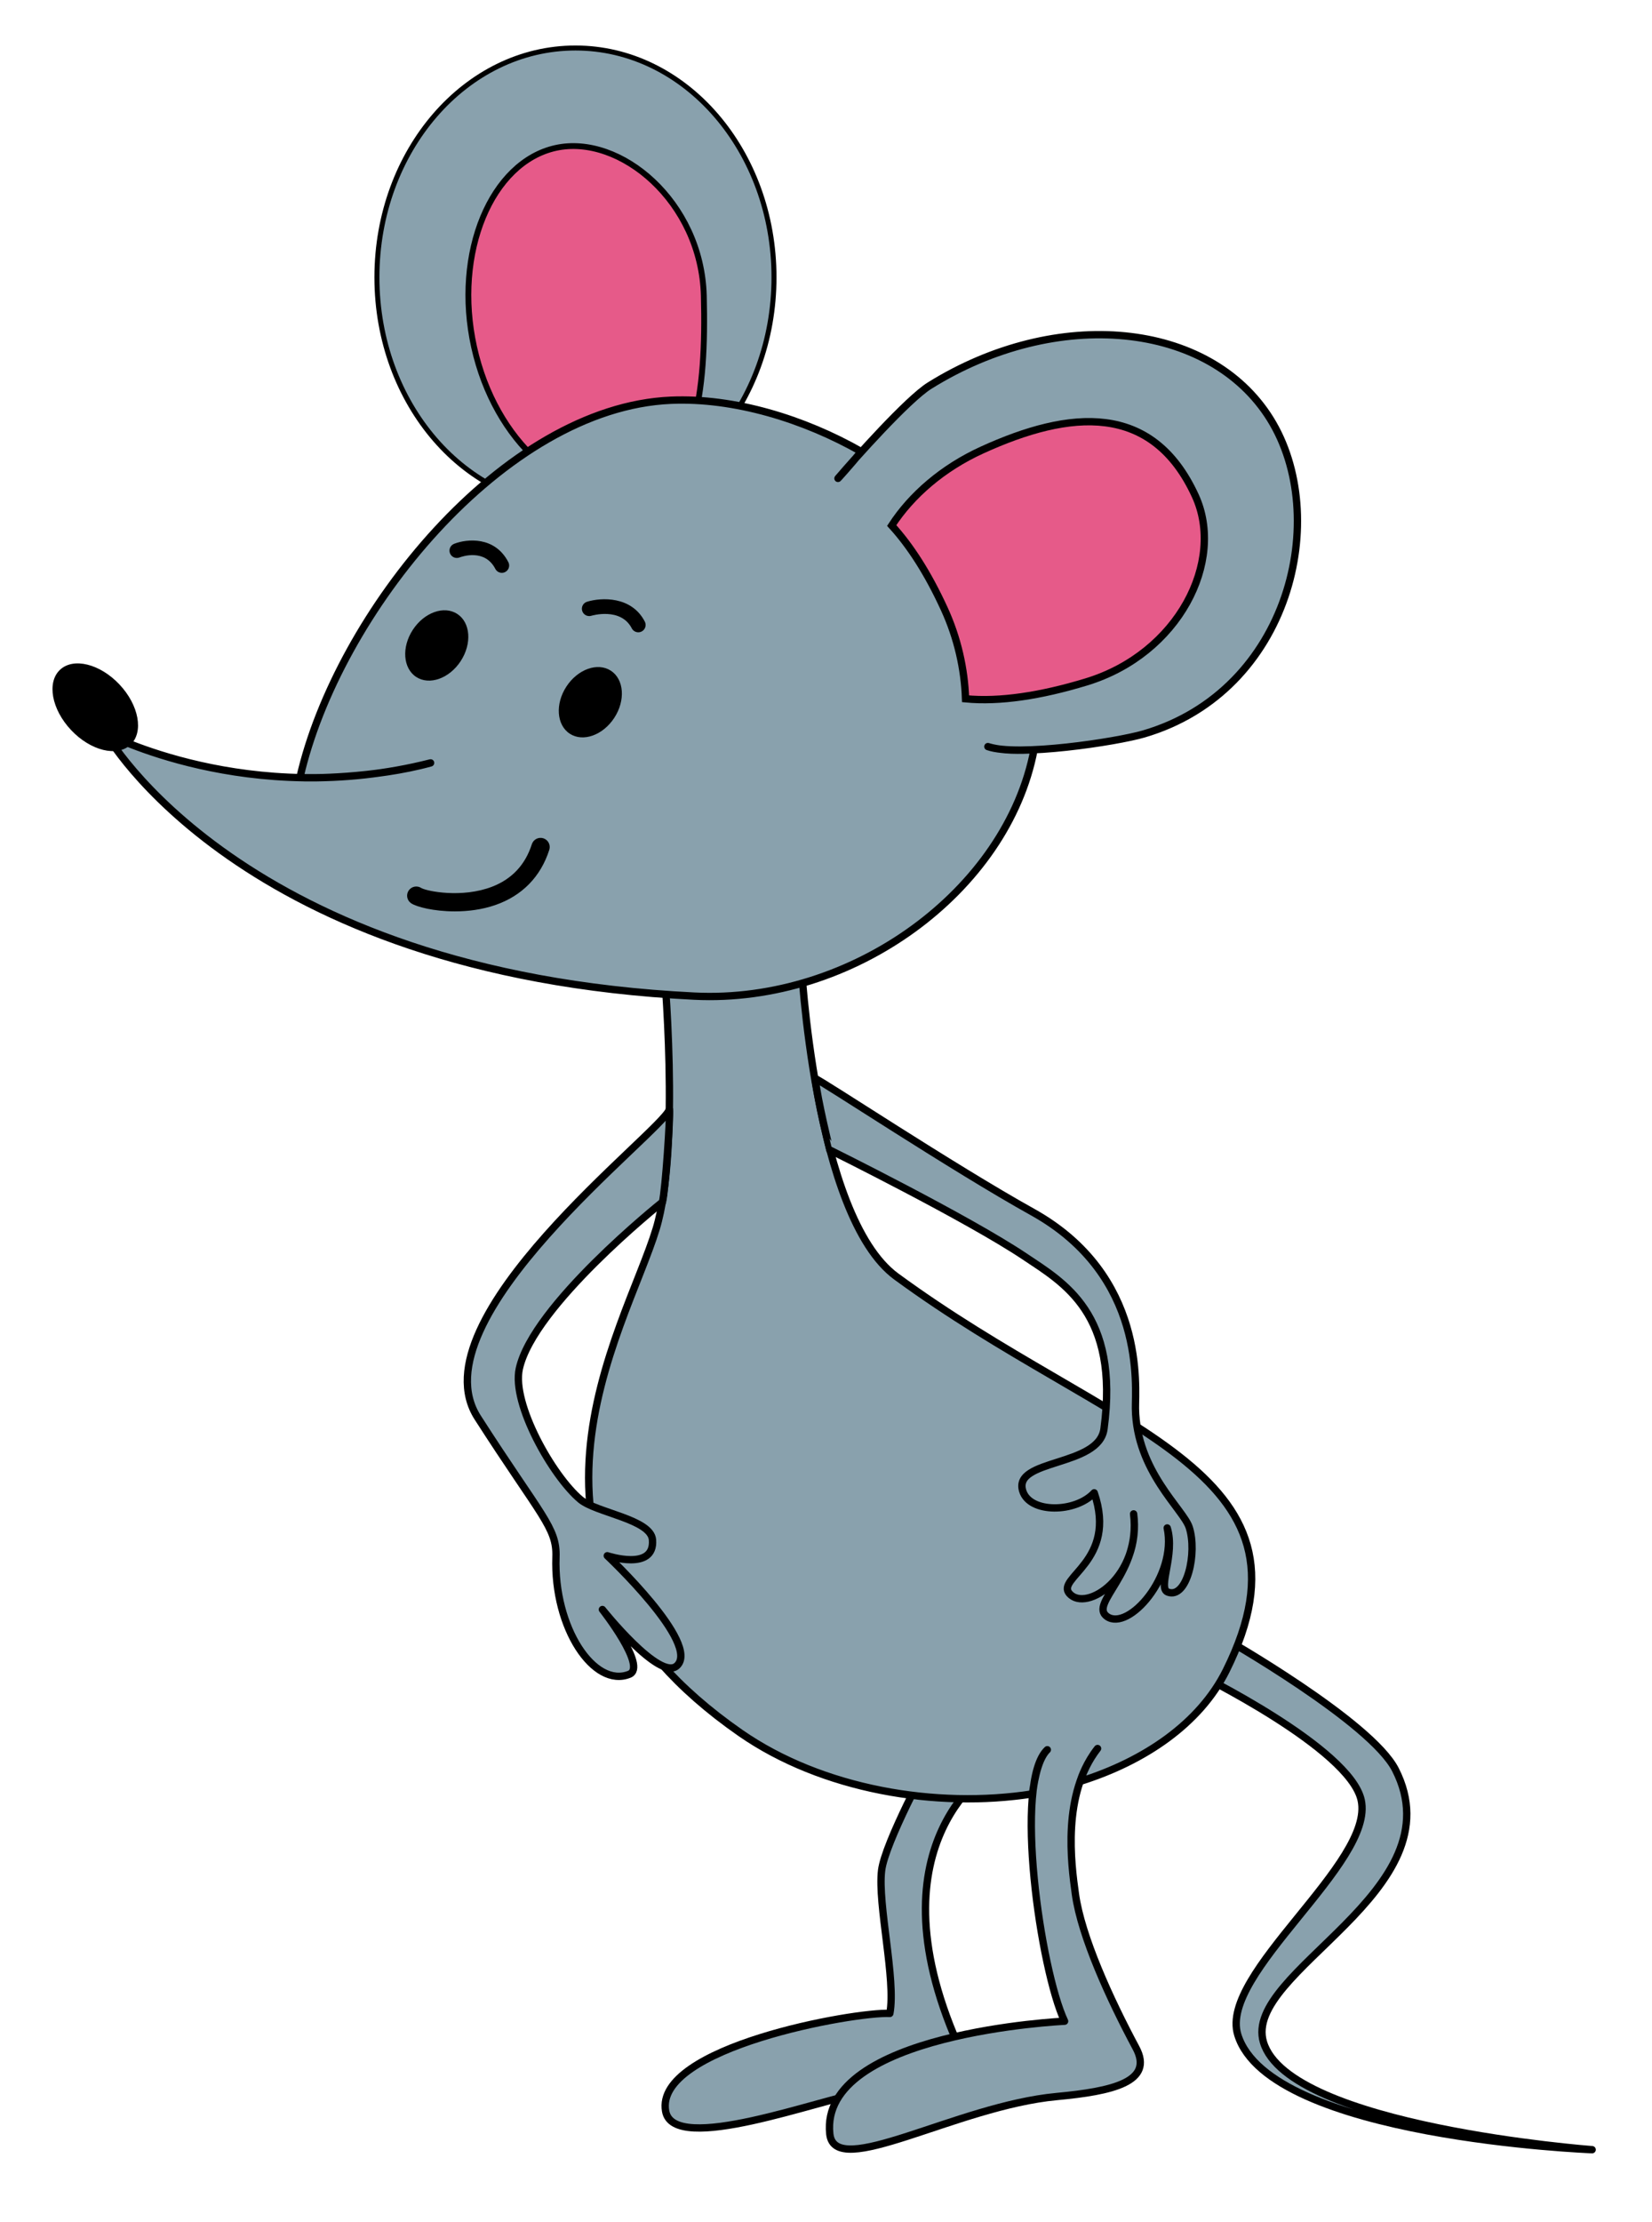 <?xml version="1.0" encoding="utf-8"?>
<!-- Generator: Adobe Illustrator 25.0.0, SVG Export Plug-In . SVG Version: 6.00 Build 0)  -->
<svg version="1.1" id="Vrstva_3" xmlns="http://www.w3.org/2000/svg" xmlns:xlink="http://www.w3.org/1999/xlink" x="0px" y="0px"
	 viewBox="135.547 133.014 450.667 606" enable-background="new 135.547 133.014 450.667 606" xml:space="preserve">
<g>
	
		<path fill="#89A1AD" stroke="#000000" stroke-width="2" stroke-linecap="round" stroke-linejoin="round" stroke-miterlimit="10" d="
		M469.214,579.681c0,0,40.318,22.898,47,36c17,33.333-41.767,54.974-36,74.333c6.884,23.11,89.667,29.334,89.667,29.334
		s-88-3.334-96.667-31.334c-5.196-16.787,37.413-46.831,33.667-64c-3.102-14.217-45-34.666-45-34.666L469.214,579.681z"/>
	
		<path fill="#89A1AD" stroke="#000000" stroke-width="2" stroke-linecap="round" stroke-linejoin="round" stroke-miterlimit="10" d="
		M406.881,615.014c0,0-34.666,19.667-10,75.667c-11.667,10-15.414,11.537-25.334,13c-11.957,1.764-52.269,17.285-54.418,5.152
		c-3.082-17.402,51.668-27.152,61.168-26.652c1.723-9.187-3.374-29.721-2.25-39c0.919-7.587,13.167-30.167,13.167-30.167
		L406.881,615.014z"/>
	
		<path fill="#89A1AD" stroke="#000000" stroke-width="2" stroke-linecap="round" stroke-linejoin="round" stroke-miterlimit="10" d="
		M380.047,481.181c-22.5-16.5-26-86.5-26-86.5l-37.5,0.5c0,0,4.739,50.799-2,73c-8.5,28-47.5,88.5,23,137.5
		c22.265,15.475,53.388,20.712,79.626,16.625c0.292-1.333,1.041-9.083,4.083-12.042c-9.292,8.75-1.856,60.137,4.712,74.043
		c0,0-67.009,3.089-64.054,30.752c1.355,12.691,34.511-7.654,61.906-10.206c15.245-1.42,26.589-4.028,21.62-13.294
		c-7.126-13.289-14.906-30.35-16.518-41.897c-1.183-8.477-3.667-27.231,6.042-39.731c-3.026,3.844-4.397,7.823-4.776,8.969
		c17.553-5.497,32.663-15.761,39.859-30.219C497.547,533.431,438.413,523.982,380.047,481.181z"/>
	<path fill="#89A1AD" stroke="#000000" stroke-width="1.364" stroke-miterlimit="10" d="M346.693,208.659
		c0,34.547-24.249,62.553-54.162,62.553c-29.912,0-54.161-28.006-54.161-62.553s24.249-62.552,54.161-62.552
		C322.445,146.107,346.693,174.113,346.693,208.659z"/>
	<path fill="#E65A89" stroke="#000000" stroke-width="1.592" stroke-miterlimit="10" d="M327.547,213.681
		c0.692,26.667-2.232,49.283-19.768,53.153c-17.536,3.87-37.202-13.343-42.898-39.153c-5.697-25.811,4.734-50.446,22.27-54.316
		C304.687,169.495,326.881,188.014,327.547,213.681z"/>
	
		<path fill="#89A1AD" stroke="#000000" stroke-width="2" stroke-linecap="round" stroke-linejoin="round" stroke-miterlimit="10" d="
		M482.068,247.284c-16.593-26.647-58.187-30.722-92.905-9.103c-6.032,3.756-20.52,20.059-24.854,25.128
		c-1.204,1.408,3.399-3.686,6.184-7.126c-15.582-8.891-34.695-14.752-51.945-14.002c-45.68,1.986-90.994,58.167-101.178,102.898
		c1.992,0.249,20.419,0.222,35.642-3.983c-49.586,12.563-88.636-8.094-88.636-8.094s36.616,65.604,160.577,71.707
		c43.142,2.124,85.312-28.679,92.678-67.194c-3.5,0.167-8.678,0.346-12.589-0.866c7.984,2.81,35.052-1.249,42.589-3.468
		C487.547,321.431,498.661,273.931,482.068,247.284z"/>
	<path d="M171.156,336.141c-3.646,3.433-10.909,1.64-16.223-4.004c-5.312-5.643-6.664-13.001-3.018-16.434
		c3.646-3.433,10.91-1.639,16.223,4.004C173.451,325.351,174.802,332.709,171.156,336.141z"/>
	<path d="M248.159,304.805c-3.094,4.746-2.676,10.5,0.934,12.854c3.609,2.353,9.043,0.413,12.137-4.334
		c3.094-4.747,2.676-10.501-0.933-12.854C256.687,298.118,251.253,300.059,248.159,304.805z"/>
	<path d="M290.054,320.285c-3.094,4.746-2.676,10.5,0.934,12.854c3.609,2.353,9.043,0.413,12.137-4.333
		c3.094-4.747,2.676-10.501-0.933-12.854C298.582,313.598,293.148,315.539,290.054,320.285z"/>
	<path d="M259.624,381.598c-5.691,0-10.457-1.217-11.928-2.22c-1.141-0.777-1.435-2.333-0.657-3.474
		c0.772-1.133,2.311-1.432,3.451-0.673c1.545,0.876,11.098,2.813,19.317-0.372c5.401-2.092,9.043-5.987,10.824-11.575
		c0.419-1.315,1.826-2.044,3.141-1.623c1.315,0.419,2.042,1.826,1.623,3.141c-2.34,7.342-7.44,12.554-14.749,15.073
		C266.991,381.136,263.132,381.598,259.624,381.598z"/>
	<path d="M272.449,289.258c-0.724,0-1.423-0.395-1.778-1.083c-2.871-5.558-9.087-3.373-9.787-3.107
		c-1.028,0.391-2.186-0.118-2.583-1.146c-0.397-1.027,0.107-2.181,1.132-2.582c3.512-1.376,11.125-2.1,14.792,4.999
		c0.507,0.981,0.122,2.188-0.859,2.695C273.072,289.186,272.758,289.258,272.449,289.258z"/>
	<path d="M309.675,305.475c-0.724,0-1.423-0.395-1.778-1.082c-3.006-5.819-10.948-3.455-11.026-3.429
		c-1.059,0.322-2.175-0.268-2.5-1.323c-0.325-1.056,0.268-2.175,1.323-2.5c3.87-1.19,12.137-1.589,15.757,5.417
		c0.507,0.981,0.123,2.188-0.859,2.695C310.298,305.404,309.984,305.475,309.675,305.475z"/>
	<path fill="#E65A89" stroke="#000000" stroke-width="2" stroke-miterlimit="10" d="M461.624,268.241
		c-11.742-25.56-34.18-23.428-58.166-12.483c-10.759,4.909-19.267,12.313-24.654,20.593c5.07,5.559,9.883,13.006,14.346,22.745
		c3.627,7.913,5.526,16.352,5.799,24.514c9.316,0.896,20.528-0.822,32.934-4.595C457.105,311.345,469.809,286.058,461.624,268.241z"
		/>
	
		<path fill="#89A1AD" stroke="#000000" stroke-width="2" stroke-linecap="round" stroke-linejoin="round" stroke-miterlimit="10" d="
		M357.922,427.181c1.678,0.547,37.675,24.394,59.292,36.417c31.166,17.333,28,47.883,28.083,53.583
		c0.25,17.084,13.065,27.494,14.667,32.417c2.25,6.917-0.582,19.618-5.833,17.667c-2.917-1.084,2.083-10.25-0.167-17.5
		c2.75,13.166-10.579,28.281-16.417,24.166c-5.083-3.583,9.334-11.916,7.25-28c2.084,17.084-12.876,26.977-17.5,21.75
		c-3.833-4.333,13.167-8.833,6.75-27.5c-5.083,5.5-17.583,5.667-19.5-0.5c-2.75-8.833,20.762-6.498,22.167-16.917
		c4.25-31.5-10.993-39.902-21.583-47c-15.666-10.5-53.209-29.083-53.209-29.083S358.606,433.28,357.922,427.181z"/>
	
		<path fill="#89A1AD" stroke="#000000" stroke-width="2" stroke-linecap="round" stroke-linejoin="round" stroke-miterlimit="10" d="
		M318.162,435.627c-2.144,6.271-69.614,57.054-52.281,84.054s21.609,29.99,21.333,38c-0.667,19.333,10.401,35.84,20,32
		c5-2-7.333-17.667-7.333-17.667s15.651,19.648,20.333,15.334c6.528-6.017-19-30-19-30s13,4.333,12.333-4.334
		c-0.432-5.616-15.349-7.382-19.667-11c-7.544-6.321-18.769-26.051-16.667-35.667c3.755-17.18,38.325-44.9,39.05-45.464
		C317.095,457.474,318.421,437.423,318.162,435.627z"/>
</g>
</svg>
